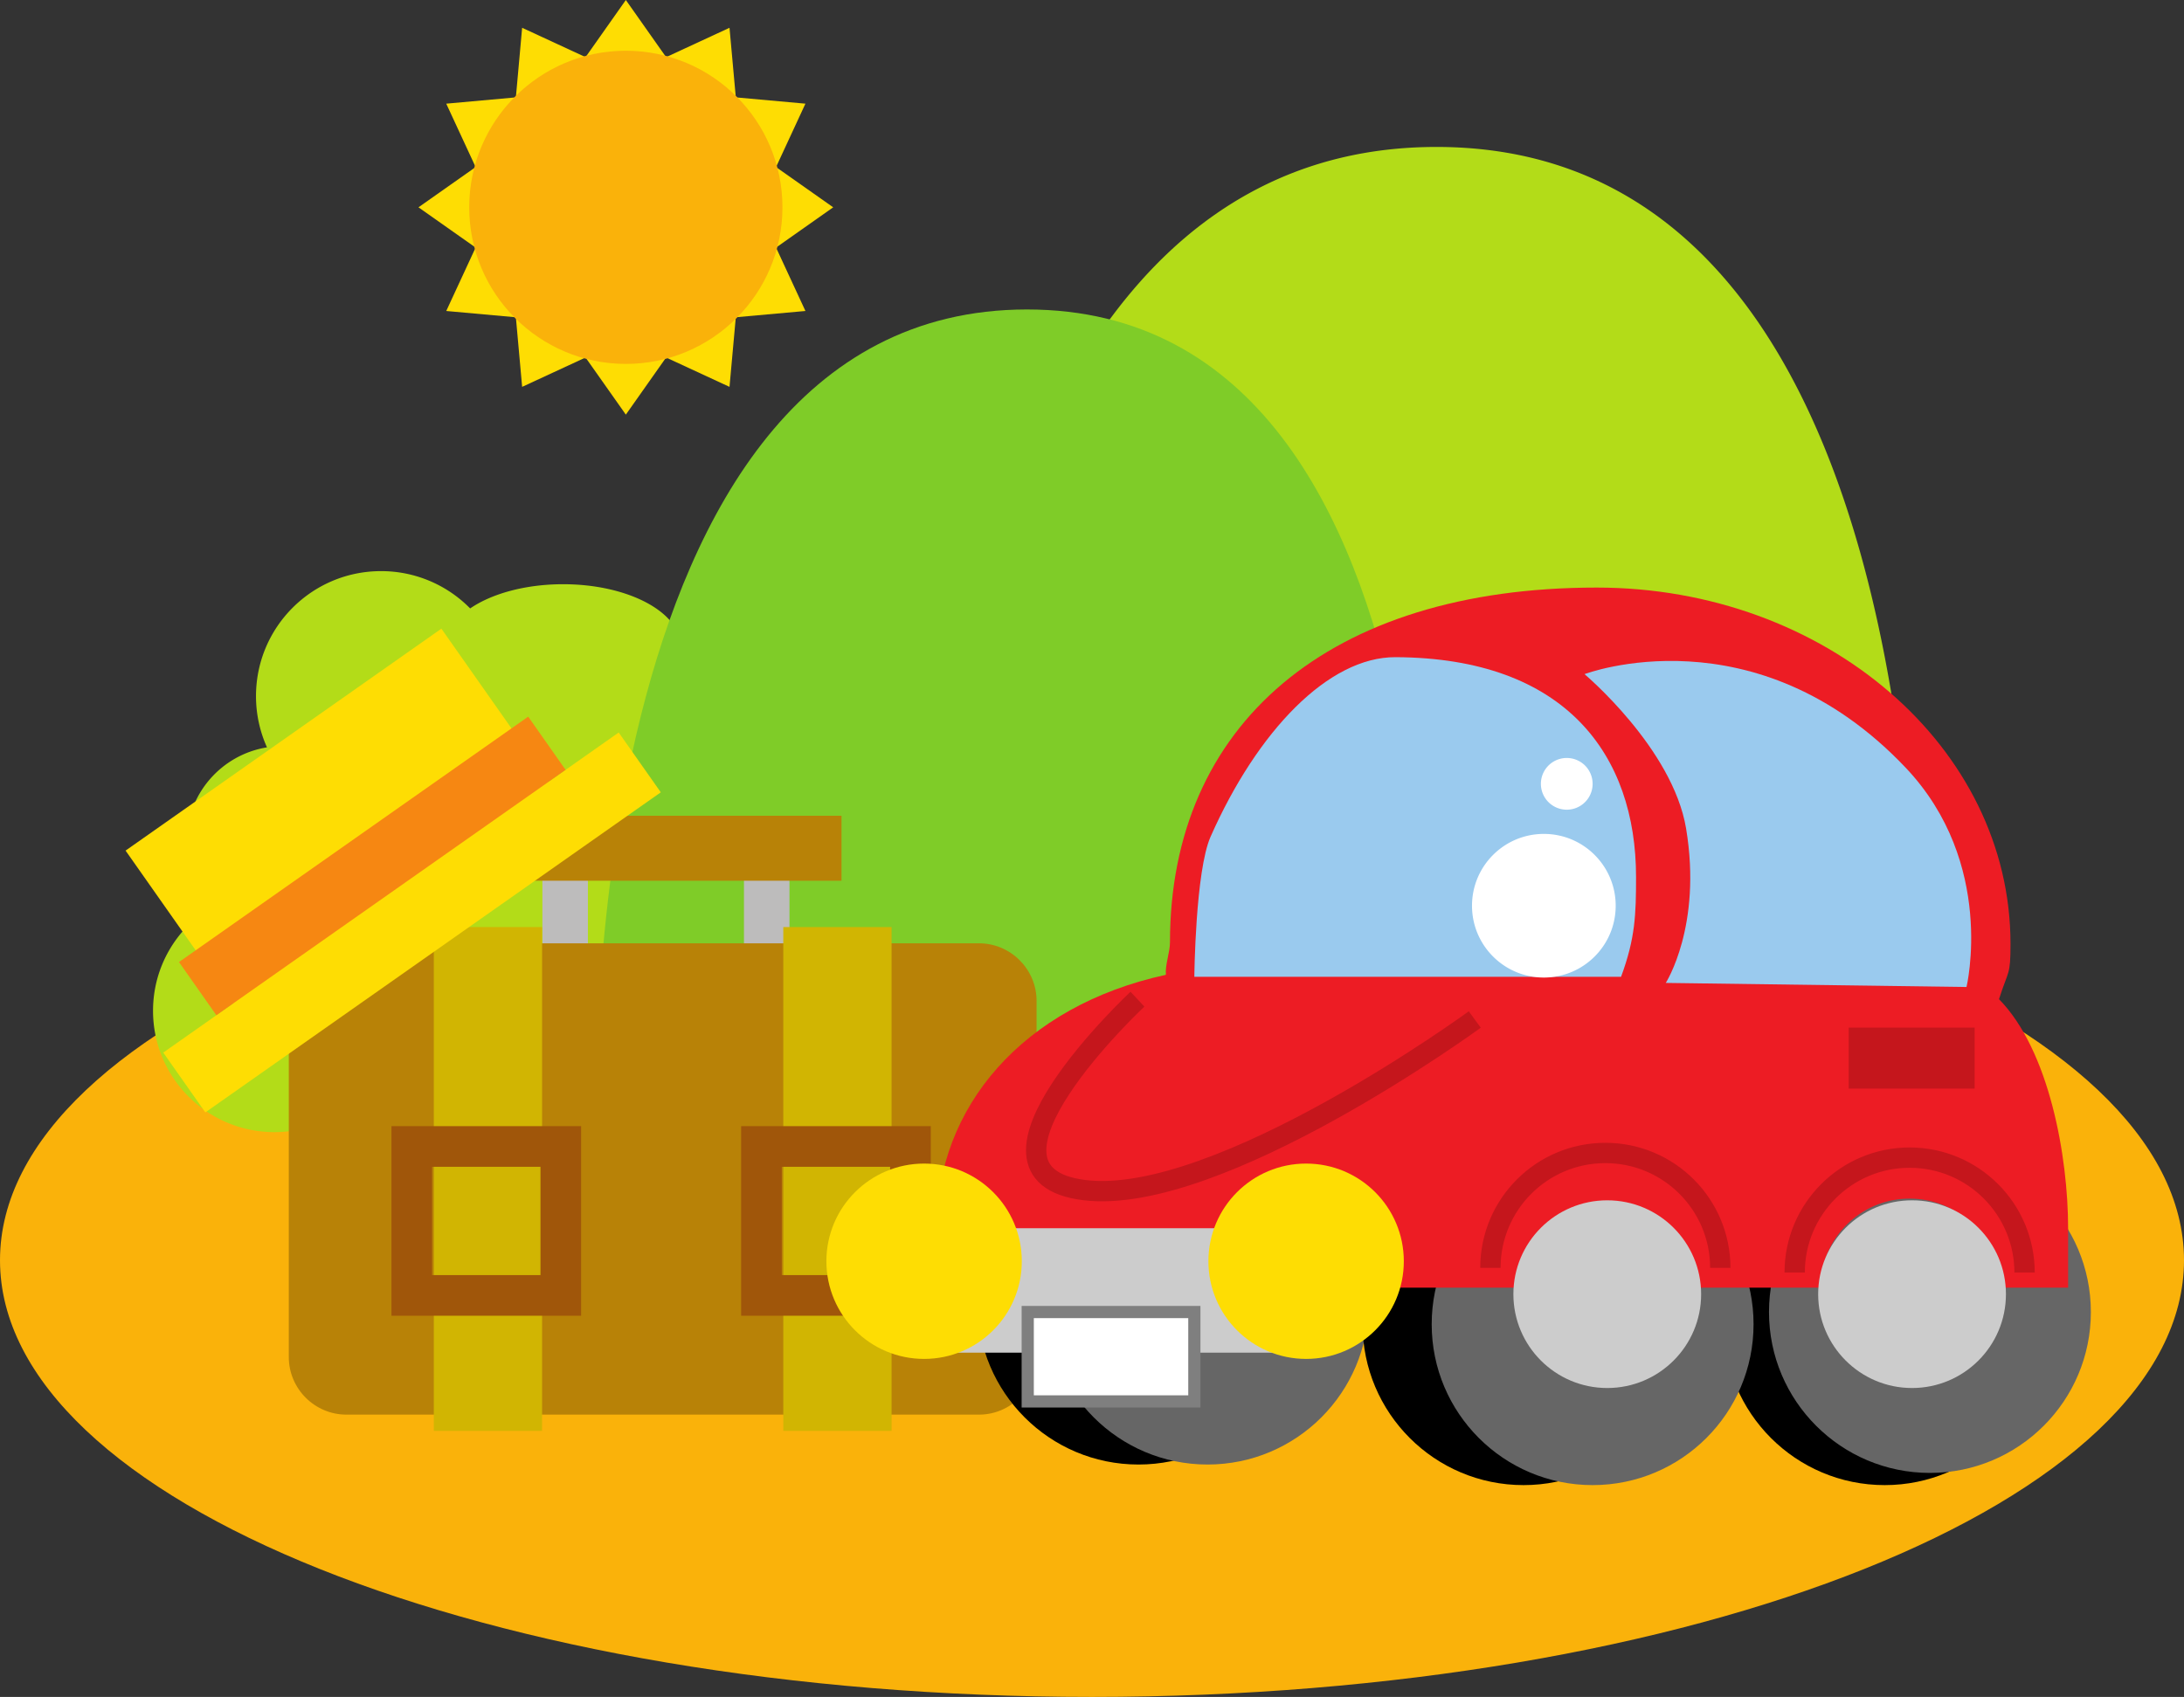 <svg xmlns="http://www.w3.org/2000/svg" width="338.559" height="263.117"><rect width="100%" height="100%" fill="#333333" stroke="none"/><path fill="#fab20a" d="M169.277 263.117c93.489 0 169.282-30.316 169.282-67.71 0-37.4-75.793-67.716-169.282-67.716C75.79 127.691 0 158.008 0 195.406c0 37.395 75.79 67.711 169.277 67.711"/><path fill="#b3dc18" d="M105.395 99.07c-1.122-4.78-8.793-8.484-18.098-8.484-5.863 0-11.078 1.469-14.414 3.754a19.327 19.327 0 0 0-13.813-5.785c-10.707 0-19.386 8.68-19.386 19.386 0 2.829.613 5.516 1.703 7.942-7.063 1.133-12.465 7.254-12.465 14.637 0 3.886 1.5 7.421 3.945 10.066-5.476 3.289-9.144 9.285-9.144 16.14 0 10.395 8.425 18.817 18.816 18.817 1.82 0 3.578-.262 5.242-.746v.074h70.157v-75.8h-12.543m37.145 74.913s-4.536-151.199 80.136-151.199 74.086 151.2 74.086 151.2H142.539"/><path fill="#7fcc28" d="M92.418 173.984s-3.781-126 66.781-126c70.559 0 61.738 126 61.738 126H92.418"/><path fill="#fedd03" d="m97.016 0 6.242 8.86 9.828-4.551.977 10.789 10.792.976-4.554 9.832 8.86 6.239-8.86 6.242 4.554 9.832-10.793.972-.976 10.793-9.828-4.55-6.242 8.855-6.243-8.855-9.832 4.55-.972-10.789-10.793-.976 4.554-9.832-8.859-6.242 8.86-6.239-4.555-9.832 10.793-.976.972-10.79 9.832 4.551L97.016 0"/><path fill="#fab20a" d="M97.016 56.426c13.406 0 24.277-10.871 24.277-24.281 0-13.407-10.871-24.278-24.277-24.278-13.41 0-24.278 10.871-24.278 24.278 0 13.41 10.867 24.28 24.278 24.28"/><path fill="#bdbcbc" d="M91.137 149.668v-19.152h-7.055v19.152h7.055m31.246 0v-19.152h-7.055v19.152h7.055"/><path fill="#b88207" d="M130.45 136.563v-10.079H75.007v10.079h55.441m21.31 82.781c4.91 0 8.93-4.016 8.93-8.93v-55.219c0-4.91-4.02-8.93-8.93-8.93H53.699c-4.914 0-8.93 4.02-8.93 8.93v55.22c0 4.913 4.016 8.929 8.93 8.929h98.059"/><path fill="#d1b502" d="M84.031 221.863v-78.117H67.246v78.117h16.785m54.179 0v-78.117h-16.784v78.117h16.785"/><path fill="none" stroke="#a0560a" stroke-width="6.3" d="M86.934 200.863v-23.097H63.832v23.097zm54.203 0v-23.097h-23.098v23.097zm0 0"/><path d="M176.48 227.082c13.782 0 24.95-11.168 24.95-24.945 0-13.778-11.168-24.946-24.95-24.946-13.773 0-24.945 11.168-24.945 24.946 0 13.777 11.172 24.945 24.945 24.945"/><path fill="#666" d="M187.191 227.082c13.778 0 24.95-11.168 24.95-24.945 0-13.778-11.172-24.946-24.95-24.946-13.777 0-24.945 11.168-24.945 24.946 0 13.777 11.168 24.945 24.945 24.945"/><path d="M236.176 230.273c13.777 0 24.945-11.171 24.945-24.945 0-13.777-11.168-24.95-24.945-24.95-13.778 0-24.95 11.173-24.95 24.95 0 13.774 11.172 24.945 24.95 24.945m55.988 0c13.777 0 24.95-11.171 24.95-24.945 0-13.777-11.173-24.95-24.95-24.95s-24.945 11.173-24.945 24.95c0 13.774 11.168 24.945 24.945 24.945"/><path fill="#666" d="M246.883 230.273c13.777 0 24.949-11.171 24.949-24.945 0-13.777-11.172-24.95-24.95-24.95-13.777 0-24.944 11.173-24.944 24.95 0 13.774 11.167 24.945 24.945 24.945m52.293-1.89c13.777 0 24.945-11.168 24.945-24.946 0-13.777-11.168-24.945-24.945-24.945-13.778 0-24.95 11.168-24.95 24.946 0 13.777 11.172 24.945 24.95 24.945"/><path fill="#ed1c24" d="M309.883 154.926c1.469-4.637 1.781-3.543 1.781-8.582 0-30.508-28.723-55.239-64.148-55.239-41.606 0-66.149 21.344-66.149 55.004 0 1.559-.777 3.512-.633 5.04-22.152 4.816-35.554 20.484-35.554 39.292v9.215h89.8c.329-7.332 6.38-13.18 13.793-13.18 7.418 0 13.465 5.848 13.793 13.18h19.649c0-7.625 6.183-13.808 13.808-13.808s13.809 6.183 13.809 13.808h10.762v-9.215c0-11.09-2.91-27.57-10.711-35.515"/><path fill="#9acaee" d="M251.293 151.46c2.207-5.983 2.324-9.651 2.324-15.483 0-18.82-10.828-33.97-37.285-34.079-10.398-.043-21.422 11.45-28.668 27.829-2.363 5.347-2.52 21.734-2.52 21.734h66.149"/><path fill="#9acaee" d="M245.625 104.527s13.676 11.496 15.75 23.942c2.52 15.117-3.152 23.937-3.152 23.937l46.62.633s4.622-19.191-9.448-34.023c-23.31-24.567-49.77-14.489-49.77-14.489"/><path fill="#c5161c" d="M306.105 168.79v-9.454h-19.53v9.453h19.53"/><path fill="#fff" d="M239.324 151.574c6.153 0 11.137-4.984 11.137-11.137 0-6.152-4.984-11.136-11.137-11.136-6.148 0-11.137 4.984-11.137 11.137 0 6.152 4.989 11.136 11.137 11.136m3.551-26.027a4.01 4.01 0 0 0 0-8.02 4.01 4.01 0 0 0 0 8.02"/><path fill="#ccc" d="M197.746 209.738v-19.297H145.18v19.297h52.566"/><path fill="#fedd03" d="M143.25 210.707c8.367 0 15.148-6.781 15.148-15.144 0-8.368-6.78-15.145-15.148-15.145-8.363 0-15.145 6.777-15.145 15.144 0 8.364 6.782 15.145 15.145 15.145m59.219 0c8.367 0 15.148-6.781 15.148-15.144 0-8.368-6.781-15.145-15.148-15.145-8.364 0-15.145 6.777-15.145 15.144 0 8.364 6.781 15.145 15.145 15.145"/><path fill="#fff" d="M185.145 217.297v-13.86h-25.829v13.86h25.829"/><path fill="none" stroke="#7f7f7f" stroke-width="1.89" d="M185.145 217.297v-13.86h-25.829v13.86zm0 0"/><path fill="#ccc" d="M249.152 215.219c8.04 0 14.555-6.516 14.555-14.555 0-8.035-6.516-14.55-14.555-14.55-8.035 0-14.55 6.515-14.55 14.55 0 8.04 6.515 14.555 14.55 14.555m47.25 0c8.04 0 14.555-6.516 14.555-14.555 0-8.035-6.516-14.55-14.555-14.55-8.035 0-14.554 6.515-14.554 14.55 0 8.04 6.52 14.555 14.554 14.555"/><path fill="none" stroke="#c5161c" stroke-width="3.15" d="M266.676 196.594c0-9.844-7.977-17.82-17.82-17.82-9.84 0-17.817 7.976-17.817 17.82m82.805.722c0-9.84-7.977-17.82-17.82-17.82-9.84 0-17.817 7.98-17.817 17.82m-101.883-42.39s-28.98 27.09-8.187 29.613c20.789 2.52 60.48-26.46 60.48-26.46"/><path fill="#fedd03" d="M85.09 121.188 68.422 97.477 19.465 131.89l16.668 23.707-10.824 7.609 6.52 9.277 70.605-49.629-6.524-9.277-10.82 7.61"/><path fill="#f68712" d="m87.676 119.367-5.797-8.246-54.133 38.05 5.797 8.247 54.133-38.05"/></svg>

